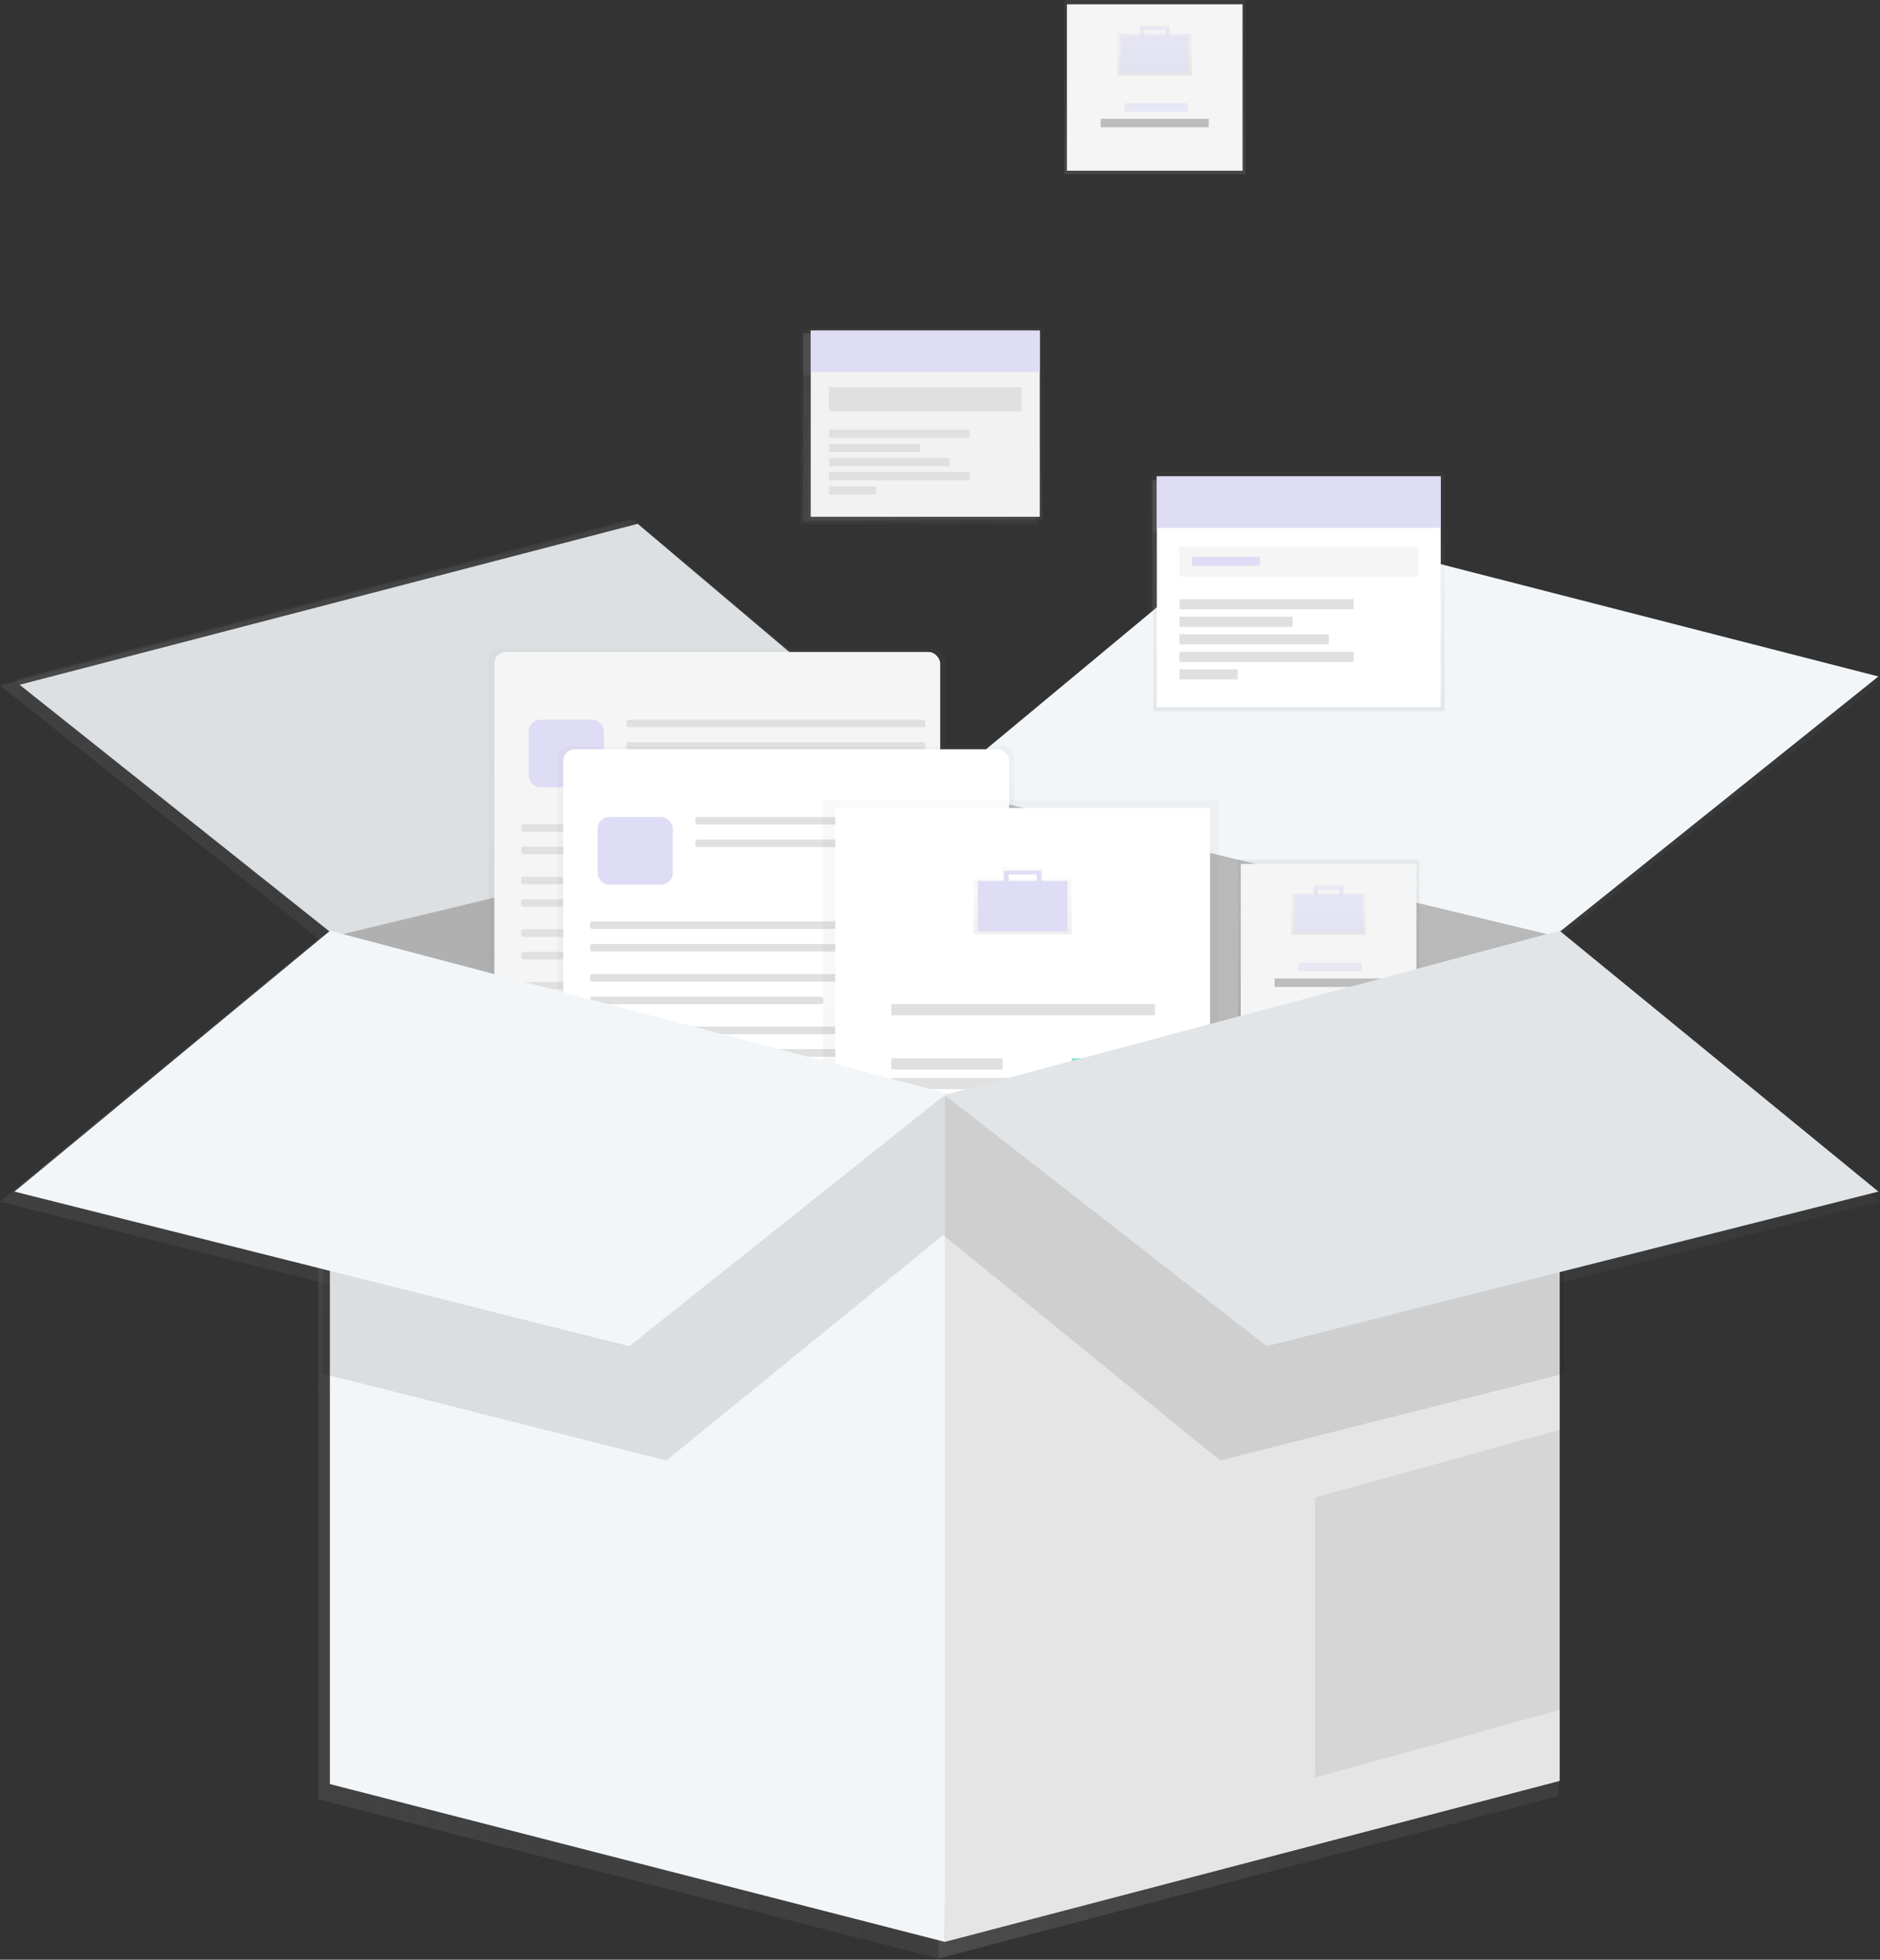 <?xml version="1.0" encoding="UTF-8"?> <svg xmlns="http://www.w3.org/2000/svg" xmlns:xlink="http://www.w3.org/1999/xlink" width="734px" height="765px" viewBox="0 0 734 765"><rect x="0" y="0" width="734" height="765" fill="#333333" stroke="none"/><!-- Generator: Sketch 58 (84663) - https://sketch.com --><title>Datalek</title><desc>Created with Sketch.</desc><defs><linearGradient x1="0%" y1="50.001%" x2="100%" y2="50.001%" id="linearGradient-1"><stop stop-color="#808080" stop-opacity="0.25" offset="0%"></stop><stop stop-color="#808080" stop-opacity="0.12" offset="54%"></stop><stop stop-color="#808080" stop-opacity="0.1" offset="100%"></stop></linearGradient><linearGradient x1="0%" y1="50.001%" x2="100%" y2="50.001%" id="linearGradient-2"><stop stop-color="#808080" stop-opacity="0.25" offset="0%"></stop><stop stop-color="#808080" stop-opacity="0.12" offset="54%"></stop><stop stop-color="#808080" stop-opacity="0.1" offset="100%"></stop></linearGradient><linearGradient x1="0%" y1="50%" x2="100%" y2="50%" id="linearGradient-3"><stop stop-color="#808080" stop-opacity="0.25" offset="0%"></stop><stop stop-color="#808080" stop-opacity="0.12" offset="54%"></stop><stop stop-color="#808080" stop-opacity="0.1" offset="100%"></stop></linearGradient><linearGradient x1="0%" y1="50%" x2="100%" y2="50%" id="linearGradient-4"><stop stop-color="#808080" stop-opacity="0.25" offset="0%"></stop><stop stop-color="#808080" stop-opacity="0.12" offset="54%"></stop><stop stop-color="#808080" stop-opacity="0.1" offset="100%"></stop></linearGradient><linearGradient x1="50%" y1="99.994%" x2="50%" y2="0%" id="linearGradient-5"><stop stop-color="#808080" stop-opacity="0.25" offset="0%"></stop><stop stop-color="#808080" stop-opacity="0.12" offset="54%"></stop><stop stop-color="#808080" stop-opacity="0.1" offset="100%"></stop></linearGradient><linearGradient x1="0%" y1="50%" x2="100%" y2="50%" id="linearGradient-6"><stop stop-color="#808080" stop-opacity="0.25" offset="0%"></stop><stop stop-color="#808080" stop-opacity="0.12" offset="54%"></stop><stop stop-color="#808080" stop-opacity="0.1" offset="100%"></stop></linearGradient><linearGradient x1="0%" y1="49.981%" x2="100%" y2="49.981%" id="linearGradient-7"><stop stop-color="#808080" stop-opacity="0.25" offset="0%"></stop><stop stop-color="#808080" stop-opacity="0.12" offset="54%"></stop><stop stop-color="#808080" stop-opacity="0.1" offset="100%"></stop></linearGradient><linearGradient x1="0%" y1="50%" x2="100%" y2="50%" id="linearGradient-8"><stop stop-color="#808080" stop-opacity="0.25" offset="0%"></stop><stop stop-color="#808080" stop-opacity="0.12" offset="54%"></stop><stop stop-color="#808080" stop-opacity="0.1" offset="100%"></stop></linearGradient><linearGradient x1="0%" y1="50%" x2="100%" y2="50%" id="linearGradient-9"><stop stop-color="#808080" stop-opacity="0.25" offset="0%"></stop><stop stop-color="#808080" stop-opacity="0.12" offset="54%"></stop><stop stop-color="#808080" stop-opacity="0.1" offset="100%"></stop></linearGradient><linearGradient x1="0%" y1="50%" x2="100%" y2="50%" id="linearGradient-10"><stop stop-color="#808080" stop-opacity="0.25" offset="0%"></stop><stop stop-color="#808080" stop-opacity="0.12" offset="54%"></stop><stop stop-color="#808080" stop-opacity="0.1" offset="100%"></stop></linearGradient><linearGradient x1="50%" y1="100%" x2="50%" y2="0%" id="linearGradient-11"><stop stop-color="#808080" stop-opacity="0.25" offset="0%"></stop><stop stop-color="#808080" stop-opacity="0.12" offset="54%"></stop><stop stop-color="#808080" stop-opacity="0.1" offset="100%"></stop></linearGradient><linearGradient x1="0%" y1="50%" x2="100.006%" y2="50%" id="linearGradient-12"><stop stop-color="#808080" stop-opacity="0.25" offset="0%"></stop><stop stop-color="#808080" stop-opacity="0.12" offset="54%"></stop><stop stop-color="#808080" stop-opacity="0.1" offset="100%"></stop></linearGradient><linearGradient x1="50%" y1="100%" x2="50%" y2="0%" id="linearGradient-13"><stop stop-color="#808080" stop-opacity="0.25" offset="0%"></stop><stop stop-color="#808080" stop-opacity="0.12" offset="54%"></stop><stop stop-color="#808080" stop-opacity="0.1" offset="100%"></stop></linearGradient><linearGradient x1="0%" y1="49.997%" x2="100%" y2="49.997%" id="linearGradient-14"><stop stop-color="#808080" stop-opacity="0.25" offset="0%"></stop><stop stop-color="#808080" stop-opacity="0.12" offset="54%"></stop><stop stop-color="#808080" stop-opacity="0.1" offset="100%"></stop></linearGradient><linearGradient x1="50%" y1="100%" x2="50%" y2="2.1754083e-13%" id="linearGradient-15"><stop stop-color="#808080" stop-opacity="0.25" offset="0%"></stop><stop stop-color="#808080" stop-opacity="0.12" offset="54%"></stop><stop stop-color="#808080" stop-opacity="0.1" offset="100%"></stop></linearGradient><linearGradient x1="0%" y1="50%" x2="100%" y2="50%" id="linearGradient-16"><stop stop-color="#808080" stop-opacity="0.25" offset="0%"></stop><stop stop-color="#808080" stop-opacity="0.12" offset="54%"></stop><stop stop-color="#808080" stop-opacity="0.1" offset="100%"></stop></linearGradient><linearGradient x1="0%" y1="50%" x2="100%" y2="50%" id="linearGradient-17"><stop stop-color="#808080" stop-opacity="0.25" offset="0%"></stop><stop stop-color="#808080" stop-opacity="0.12" offset="54%"></stop><stop stop-color="#808080" stop-opacity="0.1" offset="100%"></stop></linearGradient><linearGradient x1="0%" y1="50%" x2="100%" y2="50%" id="linearGradient-18"><stop stop-color="#808080" stop-opacity="0.25" offset="0%"></stop><stop stop-color="#808080" stop-opacity="0.12" offset="54%"></stop><stop stop-color="#808080" stop-opacity="0.1" offset="100%"></stop></linearGradient><linearGradient x1="0%" y1="50%" x2="100%" y2="50%" id="linearGradient-19"><stop stop-color="#808080" stop-opacity="0.25" offset="0%"></stop><stop stop-color="#808080" stop-opacity="0.12" offset="54%"></stop><stop stop-color="#808080" stop-opacity="0.1" offset="100%"></stop></linearGradient><linearGradient x1="0%" y1="50%" x2="100%" y2="50%" id="linearGradient-20"><stop stop-color="#808080" stop-opacity="0.25" offset="0%"></stop><stop stop-color="#808080" stop-opacity="0.12" offset="54%"></stop><stop stop-color="#808080" stop-opacity="0.1" offset="100%"></stop></linearGradient><linearGradient x1="0%" y1="50%" x2="100.031%" y2="50%" id="linearGradient-21"><stop stop-color="#808080" stop-opacity="0.25" offset="0%"></stop><stop stop-color="#808080" stop-opacity="0.12" offset="54%"></stop><stop stop-color="#808080" stop-opacity="0.1" offset="100%"></stop></linearGradient><linearGradient x1="0%" y1="50%" x2="100%" y2="50%" id="linearGradient-22"><stop stop-color="#808080" stop-opacity="0" offset="0%"></stop><stop stop-color="#808080" stop-opacity="0.12" offset="54%"></stop><stop stop-color="#808080" stop-opacity="0.1" offset="100%"></stop></linearGradient><linearGradient x1="0%" y1="50%" x2="100%" y2="50%" id="linearGradient-23"><stop stop-color="#808080" stop-opacity="0.25" offset="0%"></stop><stop stop-color="#808080" stop-opacity="0.12" offset="54%"></stop><stop stop-color="#808080" stop-opacity="0.1" offset="100%"></stop></linearGradient><linearGradient x1="0%" y1="49.996%" x2="100%" y2="49.996%" id="linearGradient-24"><stop stop-color="#808080" stop-opacity="0.25" offset="0%"></stop><stop stop-color="#808080" stop-opacity="0.12" offset="54%"></stop><stop stop-color="#808080" stop-opacity="0.1" offset="100%"></stop></linearGradient><linearGradient x1="50.007%" y1="100%" x2="50.007%" y2="0%" id="linearGradient-25"><stop stop-color="#808080" stop-opacity="0.25" offset="0%"></stop><stop stop-color="#808080" stop-opacity="0.12" offset="54%"></stop><stop stop-color="#808080" stop-opacity="0.1" offset="100%"></stop></linearGradient><linearGradient x1="0%" y1="50.008%" x2="100%" y2="50.008%" id="linearGradient-26"><stop stop-color="#808080" stop-opacity="0.25" offset="0%"></stop><stop stop-color="#808080" stop-opacity="0.12" offset="54%"></stop><stop stop-color="#808080" stop-opacity="0.1" offset="100%"></stop></linearGradient><linearGradient x1="50.017%" y1="99.899%" x2="50.017%" y2="-0.151%" id="linearGradient-27"><stop stop-color="#808080" stop-opacity="0.25" offset="0%"></stop><stop stop-color="#808080" stop-opacity="0.12" offset="54%"></stop><stop stop-color="#808080" stop-opacity="0.1" offset="100%"></stop></linearGradient><linearGradient x1="0%" y1="50%" x2="100.037%" y2="50%" id="linearGradient-28"><stop stop-color="#808080" stop-opacity="0.25" offset="0%"></stop><stop stop-color="#808080" stop-opacity="0.12" offset="54%"></stop><stop stop-color="#808080" stop-opacity="0.1" offset="100%"></stop></linearGradient><linearGradient x1="0.089%" y1="50.127%" x2="100%" y2="50.127%" id="linearGradient-29"><stop stop-color="#808080" stop-opacity="0.25" offset="0%"></stop><stop stop-color="#808080" stop-opacity="0.12" offset="54%"></stop><stop stop-color="#808080" stop-opacity="0.1" offset="100%"></stop></linearGradient><linearGradient x1="0%" y1="50%" x2="100.04%" y2="50%" id="linearGradient-30"><stop stop-color="#808080" stop-opacity="0.25" offset="0%"></stop><stop stop-color="#808080" stop-opacity="0.12" offset="54%"></stop><stop stop-color="#808080" stop-opacity="0.1" offset="100%"></stop></linearGradient><linearGradient x1="0%" y1="50%" x2="100%" y2="50%" id="linearGradient-31"><stop stop-color="#808080" stop-opacity="0.25" offset="0%"></stop><stop stop-color="#808080" stop-opacity="0.12" offset="54%"></stop><stop stop-color="#808080" stop-opacity="0.1" offset="100%"></stop></linearGradient><linearGradient x1="50.011%" y1="100%" x2="50.011%" y2="0%" id="linearGradient-32"><stop stop-color="#808080" stop-opacity="0.25" offset="0%"></stop><stop stop-color="#808080" stop-opacity="0.12" offset="54%"></stop><stop stop-color="#808080" stop-opacity="0.1" offset="100%"></stop></linearGradient><linearGradient x1="0%" y1="50%" x2="100%" y2="50%" id="linearGradient-33"><stop stop-color="#808080" stop-opacity="0.25" offset="0%"></stop><stop stop-color="#808080" stop-opacity="0.12" offset="54%"></stop><stop stop-color="#808080" stop-opacity="0.1" offset="100%"></stop></linearGradient><linearGradient x1="0%" y1="49.969%" x2="100%" y2="49.969%" id="linearGradient-34"><stop stop-color="#808080" stop-opacity="0.25" offset="0%"></stop><stop stop-color="#808080" stop-opacity="0.12" offset="54%"></stop><stop stop-color="#808080" stop-opacity="0.1" offset="100%"></stop></linearGradient><linearGradient x1="0%" y1="50%" x2="99.987%" y2="50%" id="linearGradient-35"><stop stop-color="#808080" stop-opacity="0.25" offset="0%"></stop><stop stop-color="#808080" stop-opacity="0.12" offset="54%"></stop><stop stop-color="#808080" stop-opacity="0.1" offset="100%"></stop></linearGradient><linearGradient x1="0%" y1="49.845%" x2="99.982%" y2="49.845%" id="linearGradient-36"><stop stop-color="#808080" stop-opacity="0.25" offset="0%"></stop><stop stop-color="#808080" stop-opacity="0.12" offset="54%"></stop><stop stop-color="#808080" stop-opacity="0.1" offset="100%"></stop></linearGradient><linearGradient x1="0%" y1="49.845%" x2="100%" y2="49.845%" id="linearGradient-37"><stop stop-color="#808080" stop-opacity="0.25" offset="0%"></stop><stop stop-color="#808080" stop-opacity="0.12" offset="54%"></stop><stop stop-color="#808080" stop-opacity="0.1" offset="100%"></stop></linearGradient><linearGradient x1="0%" y1="49.845%" x2="100%" y2="49.845%" id="linearGradient-38"><stop stop-color="#808080" stop-opacity="0.25" offset="0%"></stop><stop stop-color="#808080" stop-opacity="0.12" offset="54%"></stop><stop stop-color="#808080" stop-opacity="0.1" offset="100%"></stop></linearGradient><linearGradient x1="0%" y1="50.155%" x2="99.982%" y2="50.155%" id="linearGradient-39"><stop stop-color="#808080" stop-opacity="0.25" offset="0%"></stop><stop stop-color="#808080" stop-opacity="0.12" offset="54%"></stop><stop stop-color="#808080" stop-opacity="0.1" offset="100%"></stop></linearGradient><linearGradient x1="0%" y1="50.155%" x2="100%" y2="50.155%" id="linearGradient-40"><stop stop-color="#808080" stop-opacity="0.25" offset="0%"></stop><stop stop-color="#808080" stop-opacity="0.12" offset="54%"></stop><stop stop-color="#808080" stop-opacity="0.1" offset="100%"></stop></linearGradient><linearGradient x1="50%" y1="100%" x2="50%" y2="0%" id="linearGradient-41"><stop stop-color="#808080" stop-opacity="0.25" offset="0%"></stop><stop stop-color="#808080" stop-opacity="0.12" offset="54%"></stop><stop stop-color="#808080" stop-opacity="0.1" offset="100%"></stop></linearGradient><linearGradient x1="0%" y1="49.994%" x2="99.991%" y2="49.994%" id="linearGradient-42"><stop stop-color="#808080" stop-opacity="0.25" offset="0%"></stop><stop stop-color="#808080" stop-opacity="0.12" offset="54%"></stop><stop stop-color="#808080" stop-opacity="0.1" offset="100%"></stop></linearGradient><linearGradient x1="0%" y1="50%" x2="99.991%" y2="50%" id="linearGradient-43"><stop stop-color="#808080" stop-opacity="0.25" offset="0%"></stop><stop stop-color="#808080" stop-opacity="0.12" offset="54%"></stop><stop stop-color="#808080" stop-opacity="0.1" offset="100%"></stop></linearGradient><linearGradient x1="0%" y1="50%" x2="100%" y2="50%" id="linearGradient-44"><stop stop-color="#808080" stop-opacity="0.25" offset="0%"></stop><stop stop-color="#808080" stop-opacity="0.12" offset="54%"></stop><stop stop-color="#808080" stop-opacity="0.1" offset="100%"></stop></linearGradient><linearGradient x1="0%" y1="49.875%" x2="100%" y2="49.875%" id="linearGradient-45"><stop stop-color="#808080" stop-opacity="0.25" offset="0%"></stop><stop stop-color="#808080" stop-opacity="0.12" offset="54%"></stop><stop stop-color="#808080" stop-opacity="0.1" offset="100%"></stop></linearGradient><linearGradient x1="0%" y1="50.125%" x2="100%" y2="50.125%" id="linearGradient-46"><stop stop-color="#808080" stop-opacity="0.25" offset="0%"></stop><stop stop-color="#808080" stop-opacity="0.12" offset="54%"></stop><stop stop-color="#808080" stop-opacity="0.1" offset="100%"></stop></linearGradient><linearGradient x1="0%" y1="49.875%" x2="100%" y2="49.875%" id="linearGradient-47"><stop stop-color="#808080" stop-opacity="0.25" offset="0%"></stop><stop stop-color="#808080" stop-opacity="0.12" offset="54%"></stop><stop stop-color="#808080" stop-opacity="0.1" offset="100%"></stop></linearGradient><linearGradient x1="0%" y1="50.125%" x2="100%" y2="50.125%" id="linearGradient-48"><stop stop-color="#808080" stop-opacity="0.25" offset="0%"></stop><stop stop-color="#808080" stop-opacity="0.12" offset="54%"></stop><stop stop-color="#808080" stop-opacity="0.1" offset="100%"></stop></linearGradient><linearGradient x1="0%" y1="50%" x2="100%" y2="50%" id="linearGradient-49"><stop stop-color="#808080" stop-opacity="0.25" offset="0%"></stop><stop stop-color="#808080" stop-opacity="0.12" offset="54%"></stop><stop stop-color="#808080" stop-opacity="0.1" offset="100%"></stop></linearGradient><linearGradient x1="0%" y1="50%" x2="100%" y2="50%" id="linearGradient-50"><stop stop-color="#808080" stop-opacity="0.25" offset="0%"></stop><stop stop-color="#808080" stop-opacity="0.12" offset="54%"></stop><stop stop-color="#808080" stop-opacity="0.1" offset="100%"></stop></linearGradient><linearGradient x1="0%" y1="50%" x2="100%" y2="50%" id="linearGradient-51"><stop stop-color="#808080" stop-opacity="0.25" offset="0%"></stop><stop stop-color="#808080" stop-opacity="0.12" offset="54%"></stop><stop stop-color="#808080" stop-opacity="0.1" offset="100%"></stop></linearGradient><linearGradient x1="0%" y1="50%" x2="100%" y2="50%" id="linearGradient-52"><stop stop-color="#808080" stop-opacity="0.25" offset="0%"></stop><stop stop-color="#808080" stop-opacity="0.12" offset="54%"></stop><stop stop-color="#808080" stop-opacity="0.1" offset="100%"></stop></linearGradient><linearGradient x1="0%" y1="50%" x2="100%" y2="50%" id="linearGradient-53"><stop stop-color="#808080" stop-opacity="0.25" offset="0%"></stop><stop stop-color="#808080" stop-opacity="0.12" offset="54%"></stop><stop stop-color="#808080" stop-opacity="0.1" offset="100%"></stop></linearGradient><linearGradient x1="50%" y1="100%" x2="50%" y2="0%" id="linearGradient-54"><stop stop-color="#808080" stop-opacity="0.25" offset="0%"></stop><stop stop-color="#808080" stop-opacity="0.12" offset="54%"></stop><stop stop-color="#808080" stop-opacity="0.1" offset="100%"></stop></linearGradient><linearGradient x1="50.006%" y1="100%" x2="50.006%" y2="0%" id="linearGradient-55"><stop stop-color="#808080" stop-opacity="0.25" offset="0%"></stop><stop stop-color="#808080" stop-opacity="0.12" offset="54%"></stop><stop stop-color="#808080" stop-opacity="0.1" offset="100%"></stop></linearGradient><linearGradient x1="50.003%" y1="100%" x2="50.003%" y2="0%" id="linearGradient-56"><stop stop-color="#808080" stop-opacity="0.25" offset="0%"></stop><stop stop-color="#808080" stop-opacity="0.12" offset="54%"></stop><stop stop-color="#808080" stop-opacity="0.1" offset="100%"></stop></linearGradient><linearGradient x1="50.013%" y1="100%" x2="50.013%" y2="-2.19303314e-13%" id="linearGradient-57"><stop stop-color="#808080" stop-opacity="0.25" offset="0%"></stop><stop stop-color="#808080" stop-opacity="0.12" offset="54%"></stop><stop stop-color="#808080" stop-opacity="0.1" offset="100%"></stop></linearGradient><linearGradient x1="50%" y1="100%" x2="50%" y2="0%" id="linearGradient-58"><stop stop-color="#808080" stop-opacity="0.25" offset="0%"></stop><stop stop-color="#808080" stop-opacity="0.12" offset="54%"></stop><stop stop-color="#808080" stop-opacity="0.1" offset="100%"></stop></linearGradient><linearGradient x1="49.983%" y1="100.203%" x2="49.983%" y2="0.254%" id="linearGradient-59"><stop stop-color="#808080" stop-opacity="0.25" offset="0%"></stop><stop stop-color="#808080" stop-opacity="0.12" offset="54%"></stop><stop stop-color="#808080" stop-opacity="0.1" offset="100%"></stop></linearGradient><linearGradient x1="49.983%" y1="100%" x2="49.983%" y2="0%" id="linearGradient-60"><stop stop-color="#808080" stop-opacity="0.25" offset="0%"></stop><stop stop-color="#808080" stop-opacity="0.12" offset="54%"></stop><stop stop-color="#808080" stop-opacity="0.1" offset="100%"></stop></linearGradient><linearGradient x1="50.005%" y1="100%" x2="50.005%" y2="0%" id="linearGradient-61"><stop stop-color="#808080" stop-opacity="0.25" offset="0%"></stop><stop stop-color="#808080" stop-opacity="0.12" offset="54%"></stop><stop stop-color="#808080" stop-opacity="0.1" offset="100%"></stop></linearGradient><linearGradient x1="50%" y1="100%" x2="50%" y2="0%" id="linearGradient-62"><stop stop-color="#808080" stop-opacity="0.25" offset="0%"></stop><stop stop-color="#808080" stop-opacity="0.12" offset="54%"></stop><stop stop-color="#808080" stop-opacity="0.1" offset="100%"></stop></linearGradient></defs><g id="03" stroke="none" stroke-width="1" fill="none" fill-rule="evenodd"><g id="Datalek" fill-rule="nonzero"><g id="Group" opacity="0.7" transform="translate(0, 128)"><polygon id="Path" fill="url(#linearGradient-1)" points="608.5 238.44 366.37 180.13 366.37 636.5 608.5 573.12"></polygon><g opacity="0.1" transform="translate(366, 180)" fill="url(#linearGradient-1)" id="Path"><polygon points="242.5 58.44 0.37 0.13 0.37 456.5 242.5 393.12"></polygon></g><polygon id="Path" fill="url(#linearGradient-2)" points="124.23 238.44 366.37 180.13 366.37 636.5 124.23 574.38"></polygon><g opacity="0.17" transform="translate(124, 180)" fill="url(#linearGradient-2)" id="Path"><polygon points="0.23 58.44 242.37 0.13 242.37 456.5 0.23 394.38"></polygon></g><polygon id="Path" fill="url(#linearGradient-3)" points="366.37 180.13 491.87 76.18 734 138.3 608.5 238.44"></polygon><polygon id="Path" fill="url(#linearGradient-4)" points="0 139.56 124.23 238.44 366.37 180.13 243.4 76.18"></polygon><g opacity="0.05" transform="translate(0, 76)" fill="url(#linearGradient-4)" id="Path"><polygon points="0 63.56 124.23 162.44 366.37 104.13 243.4 0.18"></polygon></g><g opacity="0.5" transform="translate(186, 127)" fill="url(#linearGradient-5)" id="Rectangle"><rect x="0.78" y="0.38" width="179.72" height="165.82" rx="4.5"></rect></g><rect id="Rectangle" fill="url(#linearGradient-6)" x="188.97" y="128.66" width="175.58" height="161.8" rx="4.5"></rect><rect id="Rectangle" fill="url(#linearGradient-7)" x="202.5" y="155.31" width="29.61" height="26.65" rx="4.5"></rect><rect id="Rectangle" fill="url(#linearGradient-8)" x="240.99" y="155.31" width="117.71" height="2.96" rx="0.8"></rect><rect id="Rectangle" fill="url(#linearGradient-8)" x="240.99" y="164.19" width="117.71" height="2.96" rx="0.8"></rect><rect id="Rectangle" fill="url(#linearGradient-9)" x="199.54" y="196.44" width="159.16" height="2.96" rx="0.8"></rect><rect id="Rectangle" fill="url(#linearGradient-9)" x="199.54" y="205.32" width="159.16" height="2.96" rx="0.8"></rect><rect id="Rectangle" fill="url(#linearGradient-9)" x="199.54" y="217.16" width="159.16" height="2.96" rx="0.8"></rect><rect id="Rectangle" fill="url(#linearGradient-10)" x="199.54" y="226.05" width="91.79" height="2.96" rx="0.8"></rect><rect id="Rectangle" fill="url(#linearGradient-9)" x="199.54" y="237.86" width="159.16" height="2.96" rx="0.8"></rect><rect id="Rectangle" fill="url(#linearGradient-9)" x="199.54" y="246.74" width="159.16" height="2.96" rx="0.8"></rect><rect id="Rectangle" fill="url(#linearGradient-9)" x="199.54" y="258.59" width="159.16" height="2.96" rx="0.8"></rect><rect id="Rectangle" fill="url(#linearGradient-10)" x="199.54" y="267.47" width="91.79" height="2.96" rx="0.8"></rect><g opacity="0.5" transform="translate(213, 165)" fill="url(#linearGradient-11)" id="Rectangle"><rect x="0.9" y="0.69" width="179.72" height="165.82" rx="4.5"></rect></g><rect id="Rectangle" fill="url(#linearGradient-6)" x="216.09" y="166.98" width="175.58" height="161.8" rx="4.5"></rect><rect id="Rectangle" fill="url(#linearGradient-7)" x="229.62" y="193.63" width="29.61" height="26.65" rx="4.5"></rect><rect id="Rectangle" fill="url(#linearGradient-8)" x="268.12" y="193.63" width="117.71" height="2.96" rx="0.8"></rect><rect id="Rectangle" fill="url(#linearGradient-8)" x="268.12" y="202.51" width="117.71" height="2.96" rx="0.8"></rect><rect id="Rectangle" fill="url(#linearGradient-12)" x="226.66" y="234.75" width="159.16" height="2.96" rx="0.8"></rect><rect id="Rectangle" fill="url(#linearGradient-12)" x="226.66" y="243.64" width="159.16" height="2.96" rx="0.8"></rect><rect id="Rectangle" fill="url(#linearGradient-12)" x="226.66" y="255.48" width="159.16" height="2.96" rx="0.8"></rect><rect id="Rectangle" fill="url(#linearGradient-10)" x="226.66" y="264.36" width="91.79" height="2.96" rx="0.8"></rect><rect id="Rectangle" fill="url(#linearGradient-12)" x="226.66" y="276.18" width="159.16" height="2.96" rx="0.8"></rect><rect id="Rectangle" fill="url(#linearGradient-12)" x="226.66" y="285.06" width="159.16" height="2.96" rx="0.8"></rect><rect id="Rectangle" fill="url(#linearGradient-12)" x="226.66" y="296.91" width="159.16" height="2.96" rx="0.8"></rect><rect id="Rectangle" fill="url(#linearGradient-10)" x="226.66" y="305.79" width="91.79" height="2.96" rx="0.8"></rect><g opacity="0.5" transform="translate(318, 187)" fill="url(#linearGradient-13)" id="Rectangle"><rect x="0.41" y="0.15" width="155.72" height="182.96"></rect></g><rect id="Rectangle" fill="url(#linearGradient-14)" x="323.2" y="190.1" width="147.62" height="175.97"></rect><g opacity="0.5" transform="translate(377, 213)" fill="url(#linearGradient-15)" id="Shape"><path d="M28.05,5.08 L28.05,0.66 L12,0.66 L12,5.08 L0.71,5.08 L0.71,26.79 L39.31,26.79 L39.31,5.08 L28.05,5.08 Z M14,2.25 L26,2.25 L26,5.06 L14,5.06 L14,2.25 Z"></path></g><rect id="Rectangle" fill="url(#linearGradient-16)" x="379.34" y="218.81" width="35.34" height="19.88"></rect><polygon id="Path" fill="url(#linearGradient-17)" points="389.65 214.76 389.65 219.92 391.49 219.92 391.49 216.24 402.53 216.24 402.53 219.92 404.37 219.92 404.37 214.76"></polygon><rect id="Rectangle" fill="url(#linearGradient-18)" x="345.29" y="267.3" width="103.81" height="4.42"></rect><rect id="Rectangle" fill="url(#linearGradient-18)" x="345.29" y="296.38" width="103.81" height="4.42"></rect><rect id="Rectangle" fill="url(#linearGradient-18)" x="345.29" y="304.11" width="103.81" height="4.42"></rect><rect id="Rectangle" fill="url(#linearGradient-19)" x="345.29" y="288.65" width="43.81" height="4.42"></rect><g opacity="0.6" transform="translate(416, 288)" fill="url(#linearGradient-20)" id="Rectangle"><rect x="0.34" y="0.65" width="32.76" height="4.42"></rect></g><rect id="Rectangle" fill="url(#linearGradient-21)" x="381.73" y="322.15" width="32.76" height="4.42"></rect><polygon id="Path" fill="url(#linearGradient-22)" points="124.23 238.44 124.23 574.38 366.37 636.5 366.37 303.1"></polygon><polygon id="Path" fill="url(#linearGradient-23)" points="608.5 573.12 366.37 636.5 366.37 303.1 608.5 238.44"></polygon><g opacity="0.07" transform="translate(366, 238)" fill="url(#linearGradient-23)" id="Path"><polygon points="242.5 335.12 0.37 398.5 0.37 65.1 242.5 0.44"></polygon></g><g opacity="0.07" transform="translate(512, 434)" fill="url(#linearGradient-24)" id="Path"><polygon points="0.15 27.56 0.15 137.85 96.5 111.23 96.5 0.94"></polygon></g><rect id="Rectangle" fill="url(#linearGradient-25)" x="481.78" y="210.42" width="71.41" height="68.61"></rect><rect id="Rectangle" fill="url(#linearGradient-26)" x="482.9" y="212.1" width="69.17" height="65.53"></rect><g opacity="0.5" transform="translate(502, 220)" fill="url(#linearGradient-27)" id="Shape"><path d="M21.6,3.59 L21.6,0.25 L9.37,0.25 L9.37,3.61 L0.8,3.61 L0.8,20.13 L30.17,20.13 L30.17,3.59 L21.6,3.59 Z M10.9,1.45 L20.08,1.45 L20.08,3.59 L10.9,3.59 L10.9,1.45 Z"></path></g><g opacity="0.6" transform="translate(504, 224)" fill="url(#linearGradient-28)" id="Rectangle"><rect x="0.04" y="0.15" width="26.88" height="15.12"></rect></g><g opacity="0.6" transform="translate(511, 221)" fill="url(#linearGradient-29)" id="Path"><polygon points="0.88 0.06 0.88 3.99 2.29 3.99 2.29 1.19 10.69 1.19 10.69 3.99 12.09 3.99 12.09 0.06"></polygon></g><g opacity="0.6" transform="translate(505, 251)" fill="url(#linearGradient-30)" id="Rectangle"><rect x="0.58" y="0.03" width="24.92" height="3.36"></rect></g><rect id="Rectangle" fill="url(#linearGradient-31)" x="496.2" y="257.19" width="42.57" height="3.36"></rect><g opacity="0.5" transform="translate(312, 0)" fill="url(#linearGradient-32)" id="Rectangle"><rect x="0.49" y="0.69" width="92.52" height="76"></rect></g><rect id="Rectangle" fill="url(#linearGradient-33)" x="313.57" y="2.13" width="90.19" height="73.3"></rect><rect id="Rectangle" fill="url(#linearGradient-34)" x="313.57" y="2.13" width="90.19" height="16.35"></rect><g opacity="0.1" transform="translate(313, 2)" fill="url(#linearGradient-34)" id="Rectangle"><rect x="0.57" y="0.13" width="90.19" height="16.35"></rect></g><rect id="Rectangle" fill="url(#linearGradient-35)" x="320.76" y="24.41" width="75.82" height="9.52"></rect><rect id="Rectangle" fill="url(#linearGradient-36)" x="320.76" y="41.12" width="55.34" height="3.23"></rect><rect id="Rectangle" fill="url(#linearGradient-37)" x="320.76" y="46.69" width="35.93" height="3.23"></rect><rect id="Rectangle" fill="url(#linearGradient-38)" x="320.76" y="52.26" width="47.43" height="3.23"></rect><rect id="Rectangle" fill="url(#linearGradient-39)" x="320.76" y="57.82" width="55.34" height="3.23"></rect><rect id="Rectangle" fill="url(#linearGradient-40)" x="320.76" y="63.39" width="18.5" height="3.23"></rect><g opacity="0.5" transform="translate(448, 57)" fill="url(#linearGradient-41)" id="Rectangle"><rect x="0.52" y="0.76" width="114.68" height="94.19"></rect></g><rect id="Rectangle" fill="url(#linearGradient-42)" x="449.86" y="59.54" width="111.79" height="90.85"></rect><rect id="Rectangle" fill="url(#linearGradient-43)" x="449.86" y="59.54" width="111.79" height="20.26"></rect><rect id="Rectangle" fill="url(#linearGradient-44)" x="458.76" y="87.15" width="93.97" height="11.8"></rect><rect id="Rectangle" fill="url(#linearGradient-45)" x="458.76" y="107.86" width="68.59" height="4.01"></rect><rect id="Rectangle" fill="url(#linearGradient-46)" x="458.76" y="114.76" width="44.54" height="4.01"></rect><rect id="Rectangle" fill="url(#linearGradient-47)" x="458.76" y="121.67" width="58.79" height="4.01"></rect><rect id="Rectangle" fill="url(#linearGradient-45)" x="458.76" y="128.57" width="68.59" height="4.01"></rect><rect id="Rectangle" fill="url(#linearGradient-48)" x="458.76" y="135.47" width="22.94" height="4.01"></rect><rect id="Rectangle" fill="url(#linearGradient-49)" x="463.66" y="91.16" width="26.72" height="3.56"></rect><g opacity="0.1" transform="translate(121, 242)" fill="url(#linearGradient-50)" id="Path"><polygon points="0.07 170.75 135.71 204.98 244.73 116.24 244.73 61.73 2.6 0.88"></polygon></g><g opacity="0.1" transform="translate(365, 242)" fill="url(#linearGradient-51)" id="Path"><polygon points="245.4 170.75 109.75 204.98 0.73 116.24 0.73 61.73 242.86 0.88"></polygon></g><polygon id="Path" fill="url(#linearGradient-52)" points="124.23 238.44 0 341.13 242.13 401.98 366.37 303.1"></polygon><polygon id="Path" fill="url(#linearGradient-53)" points="608.5 238.44 734 341.13 493.14 401.98 366.37 303.1"></polygon><g opacity="0.07" transform="translate(366, 238)" fill="url(#linearGradient-53)" id="Path"><polygon points="242.5 0.44 368 103.13 127.14 163.98 0.37 65.1"></polygon></g></g><polygon id="Path" fill="#B2B2B2" points="608.94 363.36 368.88 305.54 368.88 758.01 608.94 695.17"></polygon><polygon id="Path" fill="#F2F6F9" opacity="0.1" points="608.94 363.36 368.88 305.54 368.88 758.01 608.94 695.17"></polygon><polygon id="Path" fill="#A2A2A2" points="128.83 363.36 368.88 305.54 368.88 758.01 128.83 696.42"></polygon><polygon id="Path" fill="#F2F6F9" opacity="0.17" points="128.83 361.36 368.88 303.54 368.88 758.01 128.83 696.42"></polygon><polygon id="Path" fill="#F2F6F9" points="366.88 307.54 493.31 202.48 733.37 264.07 606.94 365.36"></polygon><polygon id="Path" fill="#DADEE2" points="7.66 267.32 130.83 365.36 370.88 307.54 248.97 204.48"></polygon><polygon id="Path" fill="#F2F6F9" opacity="0.05" points="5.66 265.32 131.83 365.36 371.88 307.54 246.97 202.48"></polygon><g id="Group" opacity="0.5" transform="translate(190, 253)" fill="url(#linearGradient-54)"><rect id="Rectangle" x="0.83" y="0.24" width="178.18" height="164.4" rx="4.5"></rect></g><rect id="Rectangle" fill="#F5F5F5" x="193.01" y="254.52" width="174.07" height="160.41" rx="4.5"></rect><rect id="Rectangle" fill="#DEDDF5" x="206.42" y="280.94" width="29.36" height="26.42" rx="4.5"></rect><rect id="Rectangle" fill="#E0E0E0" x="244.59" y="280.94" width="116.7" height="2.94" rx="0.8"></rect><rect id="Rectangle" fill="#E0E0E0" x="244.59" y="289.74" width="116.7" height="2.94" rx="0.8"></rect><rect id="Rectangle" fill="#E0E0E0" x="203.49" y="321.71" width="157.8" height="2.94" rx="0.8"></rect><rect id="Rectangle" fill="#E0E0E0" x="203.49" y="330.52" width="157.8" height="2.94" rx="0.8"></rect><rect id="Rectangle" fill="#E0E0E0" x="203.49" y="342.26" width="157.8" height="2.94" rx="0.8"></rect><rect id="Rectangle" fill="#E0E0E0" x="203.49" y="351.07" width="91.01" height="2.94" rx="0.8"></rect><rect id="Rectangle" fill="#E0E0E0" x="203.49" y="362.78" width="157.8" height="2.94" rx="0.8"></rect><rect id="Rectangle" fill="#E0E0E0" x="203.49" y="371.59" width="157.8" height="2.94" rx="0.8"></rect><rect id="Rectangle" fill="#E0E0E0" x="203.49" y="383.33" width="157.8" height="2.94" rx="0.8"></rect><rect id="Rectangle" fill="#E0E0E0" x="203.49" y="392.14" width="91.01" height="2.94" rx="0.8"></rect><g id="Group" opacity="0.5" transform="translate(217, 291)" fill="url(#linearGradient-55)"><rect id="Rectangle" x="0.72" y="0.23" width="178.18" height="164.4" rx="4.5"></rect></g><rect id="Rectangle" fill="#FFFFFF" x="219.9" y="292.51" width="174.07" height="160.41" rx="4.5"></rect><rect id="Rectangle" fill="#DEDDF5" x="233.31" y="318.93" width="29.36" height="26.42" rx="4.5"></rect><rect id="Rectangle" fill="#E0E0E0" x="271.48" y="318.93" width="116.7" height="2.94" rx="0.8"></rect><rect id="Rectangle" fill="#E0E0E0" x="271.48" y="327.73" width="116.7" height="2.94" rx="0.8"></rect><rect id="Rectangle" fill="#E0E0E0" x="230.38" y="359.7" width="157.8" height="2.94" rx="0.8"></rect><rect id="Rectangle" fill="#E0E0E0" x="230.38" y="368.51" width="157.8" height="2.94" rx="0.8"></rect><rect id="Rectangle" fill="#E0E0E0" x="230.38" y="380.25" width="157.8" height="2.94" rx="0.8"></rect><rect id="Rectangle" fill="#E0E0E0" x="230.38" y="389.06" width="91.01" height="2.94" rx="0.8"></rect><rect id="Rectangle" fill="#E0E0E0" x="230.38" y="400.77" width="157.8" height="2.94" rx="0.8"></rect><rect id="Rectangle" fill="#E0E0E0" x="230.38" y="409.58" width="157.8" height="2.94" rx="0.8"></rect><rect id="Rectangle" fill="#E0E0E0" x="230.38" y="421.32" width="157.8" height="2.94" rx="0.8"></rect><rect id="Rectangle" fill="#E0E0E0" x="230.38" y="430.13" width="91.01" height="2.94" rx="0.8"></rect><g id="Group" opacity="0.5" transform="translate(321, 312)" fill="url(#linearGradient-56)"><rect id="Rectangle" x="0.34" y="0.51" width="154.39" height="181.39"></rect></g><rect id="Rectangle" fill="#FFFFFF" x="326.09" y="315.43" width="146.36" height="174.46"></rect><g id="Group" opacity="0.5" transform="translate(380, 338)" fill="url(#linearGradient-57)"><path d="M27.24,5.17 L27.24,0.78 L11.29,0.78 L11.29,5.17 L0.13,5.17 L0.13,26.7 L38.4,26.7 L38.4,5.17 L27.24,5.17 Z M13.24,2.38 L25.24,2.38 L25.24,5.17 L13.24,5.17 L13.24,2.38 Z" id="Shape"></path></g><rect id="Rectangle" fill="#DEDDF5" x="381.75" y="343.9" width="35.04" height="19.71"></rect><polygon id="Path" fill="#DEDDF5" points="391.97 339.88 391.97 344.99 393.79 344.99 393.79 341.34 404.74 341.34 404.74 344.99 406.57 344.99 406.57 339.88"></polygon><rect id="Rectangle" fill="#E0E0E0" x="347.99" y="391.97" width="102.92" height="4.38"></rect><rect id="Rectangle" fill="#E0E0E0" x="347.99" y="420.8" width="102.92" height="4.38"></rect><rect id="Rectangle" fill="#E0E0E0" x="347.99" y="428.47" width="102.92" height="4.38"></rect><rect id="Rectangle" fill="#E0E0E0" x="347.99" y="413.14" width="43.43" height="4.38"></rect><rect id="Rectangle" fill="#3AD29F" opacity="0.6" x="418.43" y="413.14" width="32.48" height="4.38"></rect><rect id="Rectangle" fill="#4285F4" x="384.12" y="446.35" width="32.48" height="4.38"></rect><polygon id="Path" fill="#F2F6F9" points="128.83 363.36 128.83 696.42 368.88 758.01 372.12 427.46"></polygon><polygon id="Path" fill="#E3E3E3" points="608.94 695.17 368.88 758.01 368.88 427.46 608.94 363.36"></polygon><polygon id="Path" fill="#F2F6F9" opacity="0.07" points="608.94 695.17 368.88 758.01 368.88 427.46 608.94 363.36"></polygon><polygon id="Path" fill="#000000" opacity="0.07" points="513.42 584.57 513.42 693.91 608.94 667.52 608.94 558.17"></polygon><rect id="Rectangle" fill="url(#linearGradient-58)" x="483.31" y="335.58" width="70.8" height="68.02"></rect><rect id="Rectangle" fill="#F5F5F5" x="484.42" y="337.24" width="68.58" height="64.97"></rect><g id="Group" opacity="0.5" transform="translate(504, 345)" fill="url(#linearGradient-59)"><path d="M20.78,3.63 L20.78,0.25 L8.65,0.25 L8.65,3.59 L0.16,3.59 L0.16,19.97 L29.27,19.97 L29.27,3.63 L20.78,3.63 Z M10.17,1.51 L19.27,1.51 L19.27,3.63 L10.17,3.63 L10.17,1.51 Z" id="Shape"></path></g><rect id="Rectangle" fill="#DEDDF5" opacity="0.6" x="505.38" y="349.18" width="26.65" height="14.99"></rect><polygon id="Path" fill="#DEDDF5" opacity="0.6" points="513.16 346.13 513.16 350.02 514.55 350.02 514.55 347.24 522.88 347.24 522.88 350.02 524.26 350.02 524.26 346.13"></polygon><g id="Group" opacity="0.6" transform="translate(506, 375)" fill="#DEDDF5"><rect id="Rectangle" x="0.91" y="0.84" width="24.71" height="3.33"></rect></g><rect id="Rectangle" fill="#BDBDBD" x="497.61" y="381.95" width="42.2" height="3.33"></rect><rect id="Rectangle" fill="url(#linearGradient-58)" x="415.44" y="0" width="70.8" height="68.02"></rect><rect id="Rectangle" fill="#F5F5F5" x="416.55" y="1.67" width="68.58" height="64.97"></rect><g id="Group" opacity="0.5" transform="translate(436, 9)" fill="url(#linearGradient-60)"><path d="M20.91,4.05 L20.91,0.72 L8.78,0.72 L8.78,4.05 L0.29,4.05 L0.29,20.43 L29.4,20.43 L29.4,4.05 L20.91,4.05 Z M10.3,1.93 L19.4,1.93 L19.4,4.05 L10.3,4.05 L10.3,1.93 Z" id="Shape"></path></g><rect id="Rectangle" fill="#DEDDF5" opacity="0.6" x="437.51" y="13.6" width="26.65" height="14.99"></rect><polygon id="Path" fill="#DEDDF5" opacity="0.6" points="445.29 10.55 445.29 14.44 446.68 14.44 446.68 11.66 455.01 11.66 455.01 14.44 456.39 14.44 456.39 10.55"></polygon><g id="Group" opacity="0.6" transform="translate(439, 40)" fill="#DEDDF5"><rect id="Rectangle" x="0.04" y="0.26" width="24.71" height="3.33"></rect></g><rect id="Rectangle" fill="#BDBDBD" x="429.74" y="46.37" width="42.2" height="3.33"></rect><g id="Group" opacity="0.5" transform="translate(315, 127)" fill="url(#linearGradient-61)"><rect id="Rectangle" x="0.47" y="0.64" width="91.73" height="75.35"></rect></g><rect id="Rectangle" fill="#F2F2F2" x="316.54" y="129.07" width="89.42" height="72.67"></rect><rect id="Rectangle" fill="#DEDDF5" x="316.54" y="129.07" width="89.42" height="16.21"></rect><rect id="Rectangle" fill="#DEDDF5" opacity="0.1" x="316.54" y="129.07" width="89.42" height="16.21"></rect><rect id="Rectangle" fill="#E0E0E0" x="323.67" y="151.16" width="75.17" height="9.44"></rect><rect id="Rectangle" fill="#E0E0E0" x="323.67" y="167.72" width="54.86" height="3.21"></rect><rect id="Rectangle" fill="#E0E0E0" x="323.67" y="173.24" width="35.62" height="3.21"></rect><rect id="Rectangle" fill="#E0E0E0" x="323.67" y="178.76" width="47.02" height="3.21"></rect><rect id="Rectangle" fill="#E0E0E0" x="323.67" y="184.29" width="54.86" height="3.21"></rect><rect id="Rectangle" fill="#E0E0E0" x="323.67" y="189.81" width="18.35" height="3.21"></rect><g id="Group" opacity="0.5" transform="translate(450, 184)" fill="url(#linearGradient-62)"><rect id="Rectangle" x="0.33" y="0.22" width="113.7" height="93.39"></rect></g><rect id="Rectangle" fill="#FFFFFF" x="451.66" y="185.98" width="110.83" height="90.08"></rect><rect id="Rectangle" fill="#DEDDF5" x="451.66" y="185.98" width="110.83" height="20.09"></rect><rect id="Rectangle" fill="#F5F5F5" x="460.49" y="213.36" width="93.17" height="11.7"></rect><rect id="Rectangle" fill="#E0E0E0" x="460.49" y="233.89" width="68" height="3.97"></rect><rect id="Rectangle" fill="#E0E0E0" x="460.49" y="240.74" width="44.16" height="3.97"></rect><rect id="Rectangle" fill="#E0E0E0" x="460.49" y="247.58" width="58.28" height="3.97"></rect><rect id="Rectangle" fill="#E0E0E0" x="460.49" y="254.43" width="68" height="3.97"></rect><rect id="Rectangle" fill="#E0E0E0" x="460.49" y="261.27" width="22.74" height="3.97"></rect><rect id="Rectangle" fill="#DEDDF5" x="465.35" y="217.33" width="26.49" height="3.53"></rect><polygon id="Path" fill="#000000" opacity="0.1" points="125.69 536.18 260.17 570.11 368.26 482.13 368.26 428.09 128.2 367.76"></polygon><polygon id="Path" fill="#000000" opacity="0.1" points="610.83 536.18 476.35 570.11 368.26 482.13 368.26 428.09 608.32 367.76"></polygon><polygon id="Path" fill="#F2F6F9" points="128.83 363.36 5.66 465.16 245.71 525.49 368.88 427.46"></polygon><polygon id="Path" fill="#DFE3E6" points="608.94 363.36 733.37 465.16 494.57 525.49 368.88 427.46"></polygon><polygon id="Path" fill="#F2F6F9" opacity="0.07" points="608.94 363.36 733.37 465.16 494.57 525.49 368.88 427.46"></polygon></g></g></svg> 